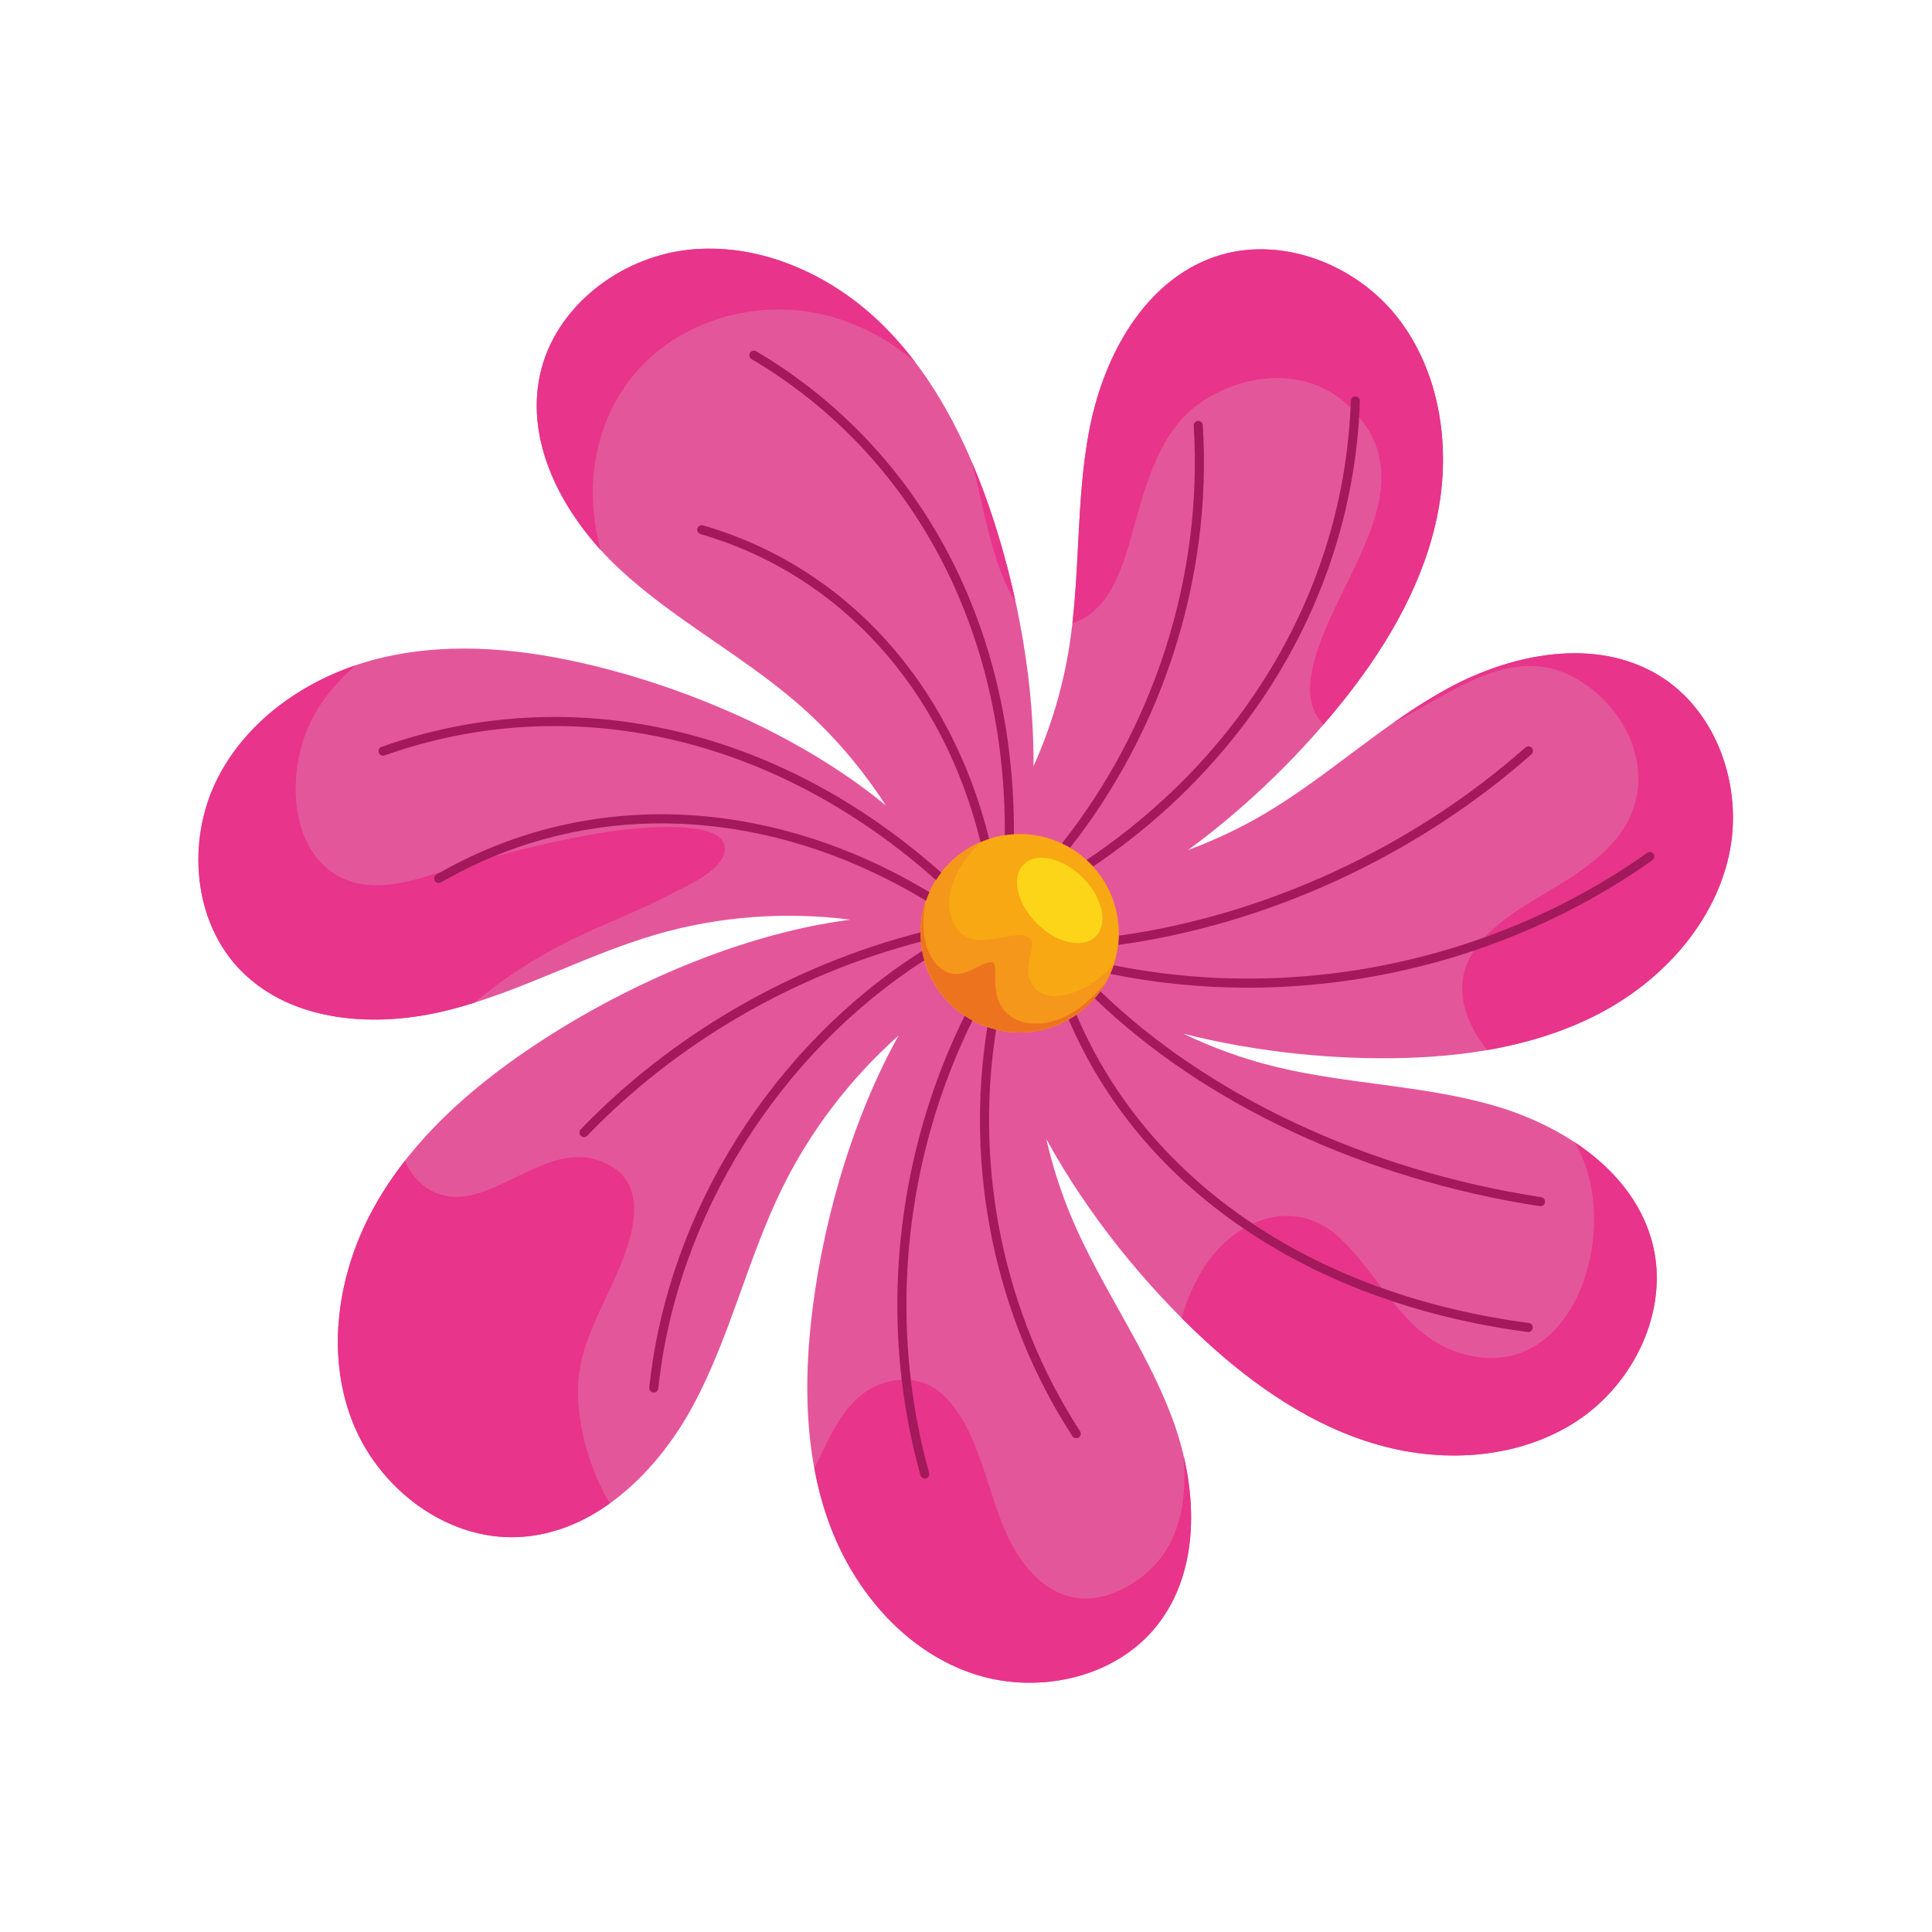 <?xml version="1.0" encoding="utf-8"?>
<!-- Generator: Adobe Illustrator 27.5.0, SVG Export Plug-In . SVG Version: 6.00 Build 0)  -->
<svg version="1.1" id="Capa_2" xmlns="http://www.w3.org/2000/svg" xmlns:xlink="http://www.w3.org/1999/xlink" x="0px" y="0px"
	 viewBox="0 0 2122 2122" style="enable-background:new 0 0 2122 2122;" xml:space="preserve">
<path style="fill:#E4569A;" d="M1821.22,741.354c-69.317-41.542-160.074-23.81-231.069,14.795
	c-70.994,38.605-130.409,95.59-199.885,136.866c-27.086,16.092-55.675,29.632-85.25,40.522
	c68.008-49.717,128.767-110.692,174.71-169.429c46.461-59.401,85.132-126.789,99.52-200.817
	c14.389-74.029,2.086-155.468-44.46-214.804c-46.546-59.335-130.191-91.059-201.364-66.128
	c-76.269,26.715-120.685,107.824-136.415,187.09c-15.731,79.266-9.927,161.387-22.634,241.193
	c-7.186,45.141-20.525,89.279-39.241,131.003c0.921-104.666-22.405-214.416-55.004-302.354
	c-26.213-70.711-63.313-138.977-118.801-190.049c-55.487-51.072-131.283-83.304-206.213-74.786
	c-74.932,8.517-145.807,63.101-161.904,136.777c-17.247,78.95,28.521,159.303,87.765,214.264
	c59.243,54.961,132.21,93.084,193.499,145.754c38.073,32.718,71.226,71.119,98.403,113.35
	c-95.03-78.486-224.841-131.992-335.344-156.829c-73.577-16.537-151.036-22.613-224.091-3.903
	c-73.056,18.71-141.375,64.714-175.051,132.191c-33.676,67.477-26.511,156.648,26.504,210.281
	c56.813,57.473,149.129,62.862,227.492,43.121c78.364-19.741,150.081-60.164,227.638-82.869
	c69.098-20.229,142.486-25.608,213.884-16.485c-130.214,16.933-266.648,81.209-365.719,150.903
	c-64.589,45.438-123.795,101.244-160.677,171.073c-36.882,69.83-49.262,155.186-20.614,228.777
	c28.648,73.592,102.855,130.767,181.753,127.375c84.546-3.635,153.672-71.449,193.489-146.121
	c39.817-74.672,58.915-158.738,95.866-234.869c31.219-64.323,75.513-122.245,128.88-169.818
	c-54.472,98.158-85.991,217.151-96.479,318.064c-7.795,75.01-4.747,152.646,22.401,223.003
	c27.147,70.358,80.844,132.812,151.805,158.343c70.959,25.532,158.676,7.961,205.722-50.979
	c50.414-63.159,44.943-155.47,16.148-230.978c-28.794-75.509-77.347-141.991-108.989-216.351
	c-12.01-28.221-21.432-57.532-28.242-87.447c46.187,84.512,110.51,162.397,173.483,220.534
	c55.412,51.155,119.419,95.197,192.025,115.579c72.607,20.382,154.78,14.768,217.715-26.781
	c62.937-41.549,101.382-122.325,82.344-195.296c-20.402-78.194-97.615-129.082-175.333-151.229
	c-77.717-22.148-160.037-23.065-238.541-42.243c-34.891-8.524-68.856-20.783-101.242-36.347
	c82.546,21.006,169.379,28.916,244.759,26.64c75.379-2.276,151.915-15.649,218.024-51.936
	c66.111-36.287,120.846-97.832,136.688-171.563C1915.017,864.711,1885.907,780.122,1821.22,741.354z"/>
<ellipse transform="matrix(0.707 -0.707 0.707 0.707 -396.709 1092.246)" style="fill:#F7A813;" cx="1120.103" cy="1024.994" rx="108.979" ry="108.979"/>
<path style="fill:#F4971A;" d="M1208.36,1073.444c-14.588,11.414-36.034,22.808-55.182,20.327
	c-9.781-1.267-17.533-7.378-21.45-16.367c-4.352-9.987-2.204-19.807,0.246-29.996c1.706-7.099,4.382-15.166-3.954-18.618
	c-6.217-2.574-13.923-1.255-20.354-0.267c-15.02,2.304-32.227,7.587-46.654,0.092c-19.116-9.931-21.369-36.682-15.755-55.062
	c5.722-18.732,17.798-35.193,31.978-48.771c-20.476,8.77-37.723,23.63-49.462,42.302l-0.156,0.248
	c-0.413,0.663-0.821,1.33-1.221,2.002l-0.116,0.192l-0.548,0.937l-0.262,0.455l-0.522,0.92l-0.244,0.441
	c-0.304,0.55-0.604,1.102-0.898,1.658l-0.263,0.496l-0.467,0.903l-0.291,0.571l-0.427,0.852l-0.577,1.186l-0.389,0.822l-0.375,0.807
	l-0.319,0.702l-0.434,0.977l-0.245,0.557c-0.214,0.491-0.421,0.984-0.626,1.479l-0.211,0.516l-0.445,1.105l-0.213,0.543
	c-0.205,0.524-0.407,1.05-0.603,1.577l-0.005,0.014c-0.203,0.545-0.4,1.093-0.593,1.642l-0.128,0.362l-0.098,0.278l-0.338,1.183
	c-3.049,9.137-4.96,18.795-5.486,28.825l-0.052,1.105l-0.002,0.056l-0.026,0.69l-0.01,0.268l-0.01,0.309l-0.019,0.751l-0.006,0.278
	l-0.005,0.299l-0.003,0.102l-0.007,0.533l-0.004,0.289l-0.005,0.978c0,3.108,0.133,6.184,0.387,9.226
	c0.289,3.449,0.737,6.854,1.341,10.204c0.63,3.501,1.427,6.944,2.382,10.32c7.132,25.188,23.094,46.665,44.329,60.878
	c2.768,1.853,5.625,3.584,8.565,5.182c5.2,2.827,10.655,5.24,16.324,7.202c3.153,1.091,6.372,2.043,9.65,2.846
	c8.332,2.039,17.039,3.121,26,3.121c0.569,0,1.136-0.005,1.703-0.014h0.008l0.307-0.005c0.547-0.01,1.093-0.024,1.637-0.042
	l0.274-0.009l0.02-0.001c1.156-0.041,2.308-0.1,3.453-0.177l0.187-0.013c0.576-0.039,1.151-0.084,1.725-0.132l0.145-0.013
	c36.424-3.14,67.666-24.24,84.988-54.366c3.719-6.424,6.853-13.301,9.186-20.479
	C1219.119,1064.088,1213.995,1069.036,1208.36,1073.444z"/>
<path style="fill:#E8348A;" d="M659.056,1017.654c26.658-11.547,53.453-22.855,79.197-36.367
	c16.472-8.646,49.113-22.552,56.303-41.694c13.29-35.379-62.425-31.688-79.137-30.786c-49.078,2.649-97.698,13.128-145.253,25.071
	c-9.933,2.495-19.85,5.024-29.774,7.521c-19.085,7.982-37.791,17.257-56.033,27.836c-2.392,1.381-5.437,0.572-6.821-1.815
	c-1.383-2.383-0.57-5.435,1.813-6.819c2.049-1.188,4.105-2.36,6.164-3.517c-20.301,6.647-40.614,13.115-62.178,14.88
	c-72.072,5.9-102.888-54.435-98.084-118.204c4.018-53.347,27.999-89.889,65.224-122.981c-47.641,16.22-91.806,44.175-123.715,82.213
	l-0.021,0.024c-0.487,0.58-0.969,1.163-1.449,1.748l-0.317,0.387c-0.419,0.511-0.836,1.024-1.25,1.539l-0.529,0.662
	c-0.36,0.451-0.721,0.904-1.077,1.358l-0.728,0.935l-0.879,1.132c-0.54,0.703-1.076,1.409-1.607,2.119l-0.197,0.262
	c-0.441,0.59-0.877,1.184-1.312,1.779l-0.497,0.68c-0.381,0.525-0.76,1.053-1.137,1.582l-0.618,0.872
	c-0.346,0.491-0.692,0.983-1.034,1.478l-0.72,1.048c-0.308,0.45-0.618,0.901-0.923,1.353l-0.865,1.298l-0.756,1.141
	c-0.537,0.821-1.071,1.645-1.598,2.475l-0.023,0.037c-0.555,0.873-1.103,1.75-1.645,2.631l-0.022,0.034
	c-1.077,1.751-2.129,3.518-3.157,5.302l-0.067,0.114c-0.477,0.829-0.948,1.662-1.413,2.498l-0.203,0.361
	c-0.448,0.808-0.891,1.619-1.33,2.434l-0.208,0.389c-0.44,0.821-0.876,1.645-1.305,2.473l-0.161,0.312
	c-0.448,0.866-0.891,1.735-1.327,2.608c-33.676,67.477-26.511,156.648,26.504,210.281c56.813,57.473,149.129,62.862,227.492,43.121
	c1.214-0.306,2.426-0.617,3.637-0.932c1.116-0.291,2.232-0.587,3.345-0.886c0.524-0.141,1.046-0.284,1.57-0.427
	c0.584-0.159,1.168-0.318,1.753-0.479c0.667-0.185,1.333-0.371,1.999-0.558l1.204-0.339c0.775-0.219,1.547-0.441,2.32-0.664
	l0.822-0.238c0.904-0.262,1.807-0.527,2.71-0.794l0.176-0.052c0.954-0.283,1.906-0.57,2.859-0.858l1.056-0.321
	c0.672-0.205,1.346-0.411,2.018-0.619l0.943-0.291c0.809-0.251,1.616-0.504,2.424-0.759l0.003-0.002
	c4.934-4.102,9.859-8.075,14.698-11.863C573.727,1059.781,615.138,1036.678,659.056,1017.654z"/>
<path style="fill:#E8348A;" d="M1092.829,609.249c5.312,17.008,12.301,36.049,22.472,51.096
	c-7.095-32.61-15.781-64.153-25.586-93.723l-0.156-0.471c-0.271-0.811-0.541-1.621-0.811-2.429
	c-0.358-1.067-0.717-2.131-1.078-3.193l-0.321-0.94c-0.258-0.758-0.518-1.515-0.777-2.271c-0.389-1.128-0.778-2.254-1.17-3.375
	l-0.322-0.922c-0.292-0.833-0.586-1.663-0.879-2.492c-0.189-0.535-0.379-1.068-0.569-1.602c-0.252-0.708-0.506-1.416-0.759-2.121
	c-0.241-0.67-0.484-1.338-0.726-2.005c-0.21-0.58-0.419-1.161-0.631-1.74c-0.461-1.261-0.922-2.518-1.386-3.771
	c-0.503-1.356-1.01-2.711-1.522-4.065l-0.011-0.029c-3.591-9.498-7.402-18.938-11.403-28.304
	C1076.376,540.816,1082.395,575.836,1092.829,609.249z"/>
<path style="fill:#E8348A;" d="M1249.191,565.184c13.502-46.258,28.76-95.405,70.626-123.748
	c47.546-32.188,114.578-38.465,159.296,2.327c1.462,1.333,2.872,2.671,4.239,4.014c0.115-2.527,0.214-5.057,0.297-7.59
	c0.088-2.755,2.373-4.941,5.15-4.823c2.753,0.09,4.911,2.397,4.819,5.15c-0.193,5.847-0.469,11.679-0.827,17.496
	c74.629,89.849-44.569,198.189-53.58,291.414c-1.689,17.469,2.66,35.156,14.584,46.201c7.765-9.002,15.231-18.007,22.347-26.969
	l0.949-1.198l0.794-1.004c0.617-0.782,1.23-1.564,1.842-2.345c46.461-59.401,85.132-126.789,99.52-200.817
	c14.389-74.029,2.086-155.468-44.46-214.804c-46.546-59.335-130.191-91.059-201.364-66.128
	c-76.269,26.715-120.685,107.824-136.415,187.09c-0.235,1.183-0.464,2.366-0.689,3.55l-0.195,1.041
	c-0.156,0.831-0.31,1.661-0.463,2.492l-0.235,1.313c-0.135,0.749-0.268,1.498-0.4,2.247c-0.08,0.46-0.159,0.92-0.239,1.38
	c-0.124,0.726-0.248,1.453-0.369,2.18c-0.079,0.467-0.156,0.935-0.232,1.403c-0.124,0.756-0.246,1.511-0.368,2.266l-0.195,1.23
	c-0.139,0.875-0.273,1.749-0.407,2.624l-0.135,0.89c-0.166,1.097-0.326,2.193-0.486,3.291l-0.034,0.237
	c-8.982,62.347-7.525,126.088-14.659,188.765l0.033-0.01l0.957-0.285C1225.829,668.376,1237.115,606.55,1249.191,565.184z"/>
<path style="fill:#E8348A;" d="M726.507,382.526c54.129-41.217,127.751-53.227,192.478-33.01
	c30.969,9.673,61.533,26.372,86.546,48.73c-11.557-15.259-24.133-29.704-37.906-43.054l-0.469-0.454
	c-0.774-0.746-1.552-1.489-2.333-2.229l-0.614-0.583c-0.955-0.9-1.915-1.796-2.882-2.686
	c-55.487-51.072-131.283-83.304-206.213-74.786c-74.932,8.517-145.807,63.101-161.904,136.777c-0.127,0.577-0.248,1.153-0.368,1.73
	l-0.132,0.653l-0.218,1.095l-0.138,0.72l-0.194,1.03l-0.133,0.739l-0.183,1.039l-0.121,0.712l-0.174,1.07l-0.11,0.69l-0.166,1.098
	l-0.099,0.662c-0.167,1.152-0.319,2.303-0.459,3.454l-0.075,0.638l-0.129,1.125l-0.073,0.691l-0.109,1.062l-0.07,0.714l-0.096,1.042
	l-0.062,0.725l-0.084,1.036l-0.056,0.735l-0.075,1.103l-0.041,0.623c-0.072,1.166-0.132,2.332-0.179,3.498l-0.017,0.47l-0.044,1.284
	l-0.016,0.618l-0.027,1.105l-0.012,0.715l-0.012,1.058l-0.005,0.687v1.113l0.001,0.629l0.011,1.136l0.008,0.647
	c0.019,1.152,0.05,2.303,0.093,3.453l0.022,0.535l0.052,1.22l0.03,0.602l0.062,1.154l0.038,0.644l0.069,1.083l0.049,0.696l0.083,1.1
	l0.049,0.627l0.102,1.19l0.048,0.561c0.106,1.15,0.223,2.299,0.351,3.447l0.068,0.593l0.137,1.156l0.076,0.624l0.143,1.113
	l0.09,0.68l0.145,1.046l0.101,0.71l0.156,1.052l0.102,0.667l0.183,1.161l0.091,0.562c0.091,0.556,0.184,1.113,0.281,1.668
	l0.007,0.045c0.099,0.568,0.2,1.135,0.305,1.703l0.123,0.657l0.201,1.063l0.14,0.716l0.2,1.002l0.148,0.721l0.212,1.015l0.154,0.716
	l0.221,1.007l0.157,0.708l0.241,1.047l0.154,0.667c0.106,0.453,0.214,0.905,0.324,1.358l0.08,0.335
	c0.137,0.56,0.275,1.118,0.418,1.678l0.147,0.574l0.294,1.137l0.168,0.632l0.287,1.071l0.189,0.689l0.283,1.016l0.192,0.679
	l0.297,1.034l0.2,0.689l0.302,1.016l0.202,0.677l0.405,1.313l0.111,0.361c0.173,0.555,0.348,1.109,0.526,1.663l0.186,0.571
	l0.353,1.086l0.238,0.712l0.33,0.98l0.249,0.733l0.313,0.907l0.268,0.767l0.34,0.955l0.256,0.714l0.357,0.979l0.255,0.694l0.37,0.99
	l0.368,0.976l0.508,1.324l0.196,0.501l0.437,1.115l0.303,0.76l0.357,0.887l0.305,0.75l0.379,0.921l0.299,0.721l0.384,0.913
	l0.325,0.767l0.372,0.865l0.33,0.762l0.412,0.938l0.453,1.023l0.561,1.252l0.272,0.596l0.456,0.997l0.366,0.786l0.385,0.824
	l0.375,0.795l0.395,0.828l0.388,0.806l0.382,0.788l0.389,0.797l0.425,0.859l0.38,0.764l0.429,0.851
	c0.267,0.526,0.535,1.052,0.804,1.577l0.33,0.645l0.44,0.845l0.405,0.774l0.446,0.841l0.375,0.706l0.459,0.856l0.406,0.749
	l0.45,0.824l0.409,0.747l0.455,0.823l0.419,0.748l0.463,0.824l0.397,0.701c0.286,0.502,0.573,1.004,0.862,1.505l0.474,0.821
	l0.48,0.82l0.412,0.701l0.524,0.883l0.403,0.676l0.499,0.832l0.43,0.711l0.508,0.833l0.443,0.721l0.48,0.779l0.51,0.819l0.46,0.734
	l0.397,0.628c0.462,0.732,0.929,1.463,1.399,2.192l0.068,0.107l0.598,0.922l0.388,0.594l0.598,0.91l0.374,0.567l0.615,0.924
	l0.391,0.583l0.58,0.861l0.457,0.674l0.561,0.823l0.446,0.648l0.569,0.824l0.487,0.698c0.706,1.013,1.42,2.023,2.14,3.028
	l0.439,0.613l0.576,0.797l0.473,0.652l0.63,0.861l0.417,0.568l0.617,0.833l0.481,0.646l0.625,0.837l0.397,0.526l0.686,0.908
	l0.325,0.425c0.848,1.113,1.703,2.22,2.565,3.321l0.307,0.394l0.72,0.911l0.387,0.489l0.756,0.949l0.331,0.413l0.754,0.935
	l0.422,0.52l0.676,0.829l0.496,0.604l0.653,0.794l0.374,0.45c0.858,1.034,1.721,2.063,2.591,3.085l0.414,0.487l0.744,0.868
	l0.422,0.49l0.711,0.822l0.477,0.549l0.711,0.814l0.431,0.49l0.777,0.881l0.329,0.369c0.561,0.632,1.127,1.26,1.693,1.887
	l0.319,0.357l-0.001-0.005c-4.92-18.613-7.876-37.741-8.377-57.148C649.526,483.034,675.381,421.458,726.507,382.526z"/>
<path style="fill:#E8348A;" d="M1821.22,741.354c-69.317-41.542-160.074-23.81-231.069,14.795c-1.218,0.663-2.432,1.332-3.644,2.005
	l-1.005,0.563c-0.916,0.512-1.832,1.026-2.745,1.545l-0.884,0.505c-1.017,0.58-2.032,1.162-3.043,1.749l-0.461,0.267
	c-16.496,9.595-32.407,20.12-48.032,31.102c8.291-4.083,16.22-8.573,23.538-12.595c49.479-27.2,107.85-67.306,165.952-41.661
	c53.034,23.406,92.756,85.227,75.724,143.657c-15.542,53.319-72.064,81.468-115.826,108.371
	c-18.038,11.088-35.615,23.437-49.084,37.846c63.268-22.734,123.542-53.826,178.561-92.857c2.241-1.591,5.364-1.065,6.953,1.181
	c1.593,2.249,1.067,5.362-1.184,6.955c-60.08,42.622-126.353,75.904-195.942,99.308c-13.637,20.655-18.26,45.257-5.738,75.587
	c5.119,12.4,12.078,23.421,20.1,33.642c33.845-5.841,66.989-14.912,98.342-28.353l0.019-0.009c1.011-0.434,2.02-0.871,3.025-1.314
	l0.203-0.088c0.975-0.429,1.949-0.864,2.92-1.301l0.298-0.134c1.054-0.476,2.105-0.957,3.153-1.443l0.81-0.378
	c0.819-0.382,1.635-0.766,2.45-1.153c0.471-0.225,0.942-0.45,1.414-0.677l1.169-0.565c0.794-0.386,1.589-0.775,2.38-1.167
	l0.877-0.437c0.816-0.407,1.632-0.816,2.446-1.23l0.617-0.316c0.785-0.401,1.568-0.806,2.35-1.213l0.616-0.32
	c0.896-0.469,1.792-0.943,2.686-1.421l0.517-0.277c0.936-0.502,1.871-1.008,2.804-1.52
	c66.111-36.287,120.846-97.832,136.688-171.563C1915.017,864.711,1885.907,780.122,1821.22,741.354z"/>
<path style="fill:#E8348A;" d="M1473.593,1361.59c-30.944-29.645-66.645-31.964-97.735-17.589
	c42.59,28.429,90.118,52.164,141.866,70.654C1503.521,1396.047,1489.741,1377.061,1473.593,1361.59z"/>
<path style="fill:#E8348A;" d="M1729.305,1254.451c56.321,92.752-1.276,276.571-131.683,229.656
	c-28.843-10.376-49.693-31.515-68.606-54.989c-60.08-20.027-114.826-46.898-163.19-79.808
	c-19.239,11.494-36.154,29.389-48.266,50.873c-8.386,14.875-14.981,30.888-19.751,47.423c8.304,8.32,16.628,16.348,24.928,24.012
	c55.412,51.155,119.419,95.197,192.025,115.579c72.607,20.382,154.78,14.768,217.715-26.781
	c62.937-41.549,101.382-122.325,82.344-195.296c-0.178-0.68-0.361-1.359-0.547-2.034l-0.179-0.643
	c-0.127-0.45-0.253-0.901-0.384-1.349l-0.23-0.788l-0.381-1.272l-0.227-0.741l-0.413-1.314l-0.224-0.701
	c-0.191-0.59-0.386-1.178-0.583-1.765l-0.063-0.192c-0.22-0.653-0.447-1.304-0.676-1.952l-0.219-0.611
	c-0.163-0.456-0.326-0.912-0.494-1.366l-0.249-0.67l-0.494-1.307l-0.252-0.657c-0.186-0.476-0.372-0.951-0.562-1.425l-0.198-0.499
	c-0.246-0.61-0.495-1.218-0.748-1.825l-0.042-0.104c-0.273-0.654-0.551-1.305-0.832-1.955l-0.146-0.333
	c-0.231-0.53-0.464-1.058-0.7-1.585l-0.212-0.466c-0.229-0.508-0.462-1.015-0.697-1.521l-0.177-0.379
	c-0.256-0.547-0.515-1.093-0.777-1.636l-0.129-0.27c-0.942-1.945-1.92-3.87-2.933-5.774l-0.077-0.142
	c-0.319-0.597-0.641-1.193-0.966-1.786l-0.068-0.123c-0.253-0.459-0.508-0.918-0.765-1.375l-0.078-0.137l-0.711-1.249l-0.002-0.003
	c-0.329-0.572-0.661-1.141-0.997-1.71c-1.005-1.704-2.04-3.391-3.103-5.06l-0.002-0.002c-0.507-0.796-1.021-1.589-1.541-2.377
	c-0.362-0.548-0.731-1.093-1.099-1.637l-0.484-0.722c-0.395-0.579-0.797-1.153-1.2-1.728l-0.418-0.603
	c-0.456-0.645-0.917-1.286-1.381-1.926l-0.262-0.365c-0.459-0.63-0.924-1.256-1.392-1.88l-0.305-0.41
	c-0.483-0.643-0.973-1.282-1.465-1.919l-0.251-0.327c-0.532-0.685-1.069-1.366-1.61-2.045l-0.131-0.163
	c-0.552-0.69-1.108-1.376-1.671-2.059l-0.117-0.144c-0.566-0.687-1.138-1.37-1.714-2.049l-0.109-0.13
	c-0.598-0.705-1.201-1.406-1.81-2.104l-0.026-0.029c-0.62-0.71-1.246-1.416-1.877-2.119l-0.005-0.006
	C1762.096,1278.829,1746.429,1265.754,1729.305,1254.451z"/>
<path style="fill:#E8348A;" d="M635.717,1511.995c2.832-28.966,15.631-56.311,27.754-82.396
	c20.97-45.125,66.291-131.695-7.847-155.682c-47.343-15.318-96.345,30.983-141.185,39.477
	c-33.131,6.276-57.906-11.781-69.852-38.214c-11.995,15.399-22.951,31.57-32.549,48.615l-0.606,1.082l-0.692,1.246
	c-0.456,0.821-0.906,1.644-1.354,2.47l-0.328,0.607c-0.517,0.959-1.034,1.92-1.543,2.885
	c-36.882,69.83-49.262,155.186-20.614,228.777c28.648,73.592,102.855,130.767,181.753,127.375c0.618-0.026,1.235-0.057,1.851-0.09
	l0.656-0.039l1.225-0.074l0.737-0.051l1.102-0.08l0.789-0.063l1.109-0.094l0.737-0.067l1.122-0.108l0.76-0.077l1.093-0.119
	l0.759-0.084c0.47-0.054,0.94-0.112,1.409-0.17l0.513-0.063c0.567-0.072,1.132-0.148,1.698-0.225l0.641-0.091l1.166-0.168
	l0.805-0.124l1.001-0.156l0.854-0.139l0.944-0.159l0.857-0.149l0.981-0.177l0.834-0.154l1.037-0.199l0.732-0.142l1.167-0.238
	l1.182-0.248l1.171-0.252l0.839-0.19l0.927-0.211l0.868-0.204l0.915-0.219l0.904-0.223l0.819-0.206l0.961-0.247l0.761-0.2
	l1.011-0.27l0.705-0.194l1.022-0.284l0.676-0.193c0.83-0.237,1.657-0.48,2.483-0.73l0.171-0.051l0.99-0.305l0.762-0.237l0.991-0.316
	l0.68-0.219l1.045-0.344l0.679-0.227l1.037-0.353l0.59-0.204l1.141-0.399l0.448-0.161l1.232-0.444l0.208-0.077
	c1.442-0.529,2.877-1.076,4.306-1.641l0.306-0.12l1.213-0.487l0.445-0.181l1.17-0.483l0.453-0.189l1.206-0.51l0.385-0.165
	l1.264-0.548l0.23-0.102c1.191-0.524,2.378-1.06,3.559-1.608c0.667-0.309,1.333-0.622,1.998-0.939
	c0.614-0.293,1.226-0.589,1.836-0.888l0.194-0.095l1.33-0.66l0.232-0.116c0.457-0.229,0.912-0.46,1.367-0.693l0.119-0.061
	c3.509-1.798,6.974-3.7,10.391-5.703l0.006-0.003c0.728-0.427,1.454-0.858,2.179-1.294l1.34-0.817l0.807-0.492l1.205-0.752
	l0.974-0.61l1.113-0.713l1.018-0.653l1.13-0.742l1.016-0.669l1.036-0.697l1.084-0.731l1.01-0.694l1.097-0.757l0.99-0.698
	l1.117-0.788l0.159-0.113l-0.002-0.001c-8.108-13.717-14.681-28.124-19.699-41.945
	C639.018,1579.033,632.558,1544.299,635.717,1511.995z"/>
<path style="fill:#E8348A;" d="M1239.131,1741.934c-59.352,33.943-105.516,1.522-132.263-54.363
	c-23.284-48.65-30.815-117.59-71.258-155.721c-9.961-9.392-22.303-14.529-35.168-15.947c4.095,34.348,10.778,68.409,20.113,101.821
	c0.741,2.653-0.809,5.406-3.459,6.146c-0.453,0.127-0.901,0.188-1.349,0.188c-2.178,0-4.185-1.445-4.799-3.65
	c-9.613-34.405-16.453-69.49-20.59-104.867c-14.335,0.523-28.718,5.392-40.663,13.895c-25.781,18.351-39.001,50.591-52.645,77.982
	c-0.865,1.735-1.747,3.492-2.643,5.261c3.373,18.131,7.935,36.008,13.914,53.48l0.422,1.222c0.232,0.667,0.465,1.333,0.7,1.998
	c0.224,0.636,0.451,1.271,0.679,1.905l0.326,0.903c0.331,0.912,0.667,1.823,1.006,2.733l0.236,0.632
	c0.368,0.982,0.741,1.964,1.119,2.943c27.147,70.358,80.844,132.812,151.805,158.343c70.959,25.532,158.676,7.961,205.722-50.979
	c0.362-0.453,0.719-0.907,1.075-1.364l0.328-0.423l0.744-0.967l0.374-0.492l0.709-0.945l0.331-0.445l0.868-1.185l0.158-0.217
	c0.332-0.459,0.661-0.92,0.988-1.382l0.318-0.455l0.693-0.994l0.331-0.483l0.652-0.961l0.339-0.502l0.701-1.06l0.245-0.372
	c0.312-0.477,0.62-0.955,0.927-1.435l0.218-0.346l0.68-1.08l0.339-0.547l0.59-0.962l0.314-0.519l0.598-1l0.286-0.482
	c0.285-0.485,0.569-0.971,0.849-1.459l0.101-0.178l0.725-1.279l0.319-0.573l0.506-0.919l0.325-0.596l0.532-0.992l0.267-0.5
	l0.643-1.23l0.153-0.294c0.25-0.485,0.497-0.972,0.742-1.459l0.294-0.588l0.459-0.928l0.314-0.645l0.439-0.915l0.292-0.61
	l0.484-1.038l0.236-0.506c0.228-0.495,0.453-0.992,0.676-1.49l0.218-0.49l0.461-1.047l0.279-0.643l0.389-0.906l0.29-0.684
	l0.405-0.972l0.23-0.56c0.209-0.508,0.414-1.018,0.618-1.528l0.179-0.456l0.424-1.085l0.277-0.724l0.315-0.831l0.29-0.775
	l0.296-0.807l0.287-0.786l0.279-0.786c0.169-0.475,0.335-0.949,0.499-1.425l0.28-0.816l0.26-0.775l0.278-0.835l0.259-0.793
	l0.246-0.765l0.276-0.869l0.228-0.734l0.407-1.328l0.292-0.977l0.255-0.872l0.207-0.716l0.265-0.937l0.181-0.647l0.258-0.94
	l0.173-0.645c0.322-1.203,0.632-2.411,0.932-3.622l0.083-0.338l0.273-1.126l0.118-0.498l0.25-1.073l0.113-0.495
	c0.308-1.353,0.602-2.71,0.882-4.071l0.004-0.014l0.265-1.318l0.05-0.251l0.254-1.312l0.039-0.203
	c0.36-1.906,0.697-3.82,1.006-5.741l0.022-0.133c0.075-0.469,0.149-0.938,0.22-1.407l0.016-0.108
	c0.102-0.673,0.202-1.347,0.298-2.022l0.077-0.539c0.077-0.546,0.151-1.094,0.224-1.641l0.061-0.457
	c0.084-0.638,0.165-1.277,0.242-1.916l0.077-0.647c0.059-0.494,0.117-0.988,0.172-1.482l0.067-0.595
	c0.068-0.625,0.134-1.251,0.198-1.877l0.073-0.746l0.122-1.278l0.074-0.816c0.054-0.599,0.105-1.198,0.154-1.798l0.058-0.765
	l0.096-1.289l0.058-0.82c0.033-0.478,0.063-0.956,0.093-1.435l0.07-1.17l0.063-1.138l0.054-1.08l0.045-0.995
	c0.021-0.467,0.04-0.936,0.058-1.404l0.044-1.219l0.034-1.126l0.023-0.85c0.017-0.693,0.031-1.388,0.044-2.083l0.011-0.673
	l0.013-1.252l0.006-0.621l0.006-1.307v-0.221c0-0.922-0.004-1.844-0.014-2.767l-0.003-0.427c-0.006-0.467-0.012-0.932-0.019-1.399
	l-0.005-0.257c-0.019-0.997-0.041-1.994-0.071-2.991l-0.001-0.061c-0.029-0.996-0.066-1.992-0.106-2.989l-0.021-0.515
	c-0.039-0.927-0.084-1.855-0.133-2.783l-0.038-0.687c-0.05-0.905-0.103-1.808-0.162-2.713l-0.048-0.711
	c-0.061-0.915-0.127-1.83-0.198-2.746l-0.045-0.554c-0.062-0.79-0.129-1.581-0.199-2.372l-0.068-0.784
	c-0.077-0.839-0.157-1.679-0.241-2.518l-0.1-1.004c-0.083-0.792-0.167-1.584-0.256-2.376l-0.133-1.172
	c-0.079-0.693-0.162-1.385-0.246-2.078c-0.058-0.479-0.12-0.957-0.181-1.436c-0.064-0.511-0.131-1.023-0.199-1.535
	c-0.084-0.642-0.172-1.285-0.262-1.926c-0.064-0.473-0.132-0.946-0.199-1.418c-0.091-0.634-0.184-1.267-0.279-1.9
	c-0.078-0.517-0.157-1.034-0.237-1.552c-0.079-0.514-0.161-1.028-0.244-1.543l-0.195-1.194c-0.132-0.796-0.264-1.591-0.402-2.386
	l-0.16-0.915c-0.158-0.906-0.321-1.811-0.488-2.715l-0.135-0.729c-0.199-1.063-0.403-2.126-0.613-3.187l-0.057-0.295
	c-0.364-1.837-0.744-3.67-1.14-5.5l-0.008-0.041c-0.263-1.21-0.531-2.419-0.806-3.625l-0.019-0.086
	c-0.138-0.601-0.278-1.203-0.418-1.803C1304.537,1656.339,1293.539,1710.818,1239.131,1741.934z"/>
<path style="fill:#A3195B;" d="M419.085,820.324c-2.597,0.921-3.956,3.773-3.035,6.37c0.921,2.597,3.781,3.944,6.368,3.033
	c204.249-72.476,428.301-21.189,605.629,136.917c1.799-2.833,3.725-5.577,5.771-8.224
	C853.874,798.451,626.509,746.716,419.085,820.324z"/>
<path style="fill:#A3195B;" d="M1017.323,988.686c0.194-0.549,0.39-1.098,0.593-1.642l0.005-0.014
	c0.196-0.528,0.398-1.053,0.603-1.577l0.213-0.543l0.445-1.105l0.211-0.516c0.206-0.495,0.413-0.988,0.626-1.479l0.245-0.557
	l0.434-0.977l0.151-0.341c-175.194-105.247-372.727-114.085-535.33-22.85c-2.06,1.156-4.115,2.328-6.164,3.517
	c-2.382,1.383-3.196,4.436-1.813,6.819c1.384,2.387,4.429,3.196,6.821,1.815c18.241-10.579,36.948-19.854,56.033-27.836
	c149.322-62.449,321.891-45.589,476.703,47.927l0.098-0.278L1017.323,988.686z"/>
<path style="fill:#A3195B;" d="M1223.258,1060.233c-1.098,3.213-2.341,6.36-3.724,9.43c49.714,10.163,100.343,15.155,150.979,15.155
	c84.312,0,168.602-13.851,248.516-40.728c69.589-23.404,135.861-56.686,195.942-99.308c2.251-1.594,2.777-4.707,1.184-6.955
	c-1.589-2.246-4.712-2.772-6.953-1.181c-55.02,39.031-115.294,70.123-178.561,92.857
	C1500.934,1076.109,1358.647,1087.574,1223.258,1060.233z"/>
<path style="fill:#A3195B;" d="M1682.04,828.453c2.061-1.827,2.256-4.98,0.429-7.042c-1.837-2.064-4.985-2.249-7.045-0.427
	c-124.654,110.413-286.229,184.366-446.375,206.682c-0.083,3.429-0.324,6.819-0.716,10.163
	C1391.086,1015.584,1555.418,940.614,1682.04,828.453z"/>
<path style="fill:#A3195B;" d="M1200.708,951.649c172.859-116.483,279.937-296.238,292.081-493.64
	c0.358-5.817,0.635-11.65,0.827-17.496c0.092-2.753-2.066-5.06-4.819-5.15c-2.777-0.117-5.062,2.068-5.15,4.823
	c-0.083,2.533-0.183,5.062-0.297,7.59c-9.041,198.652-115.795,380.079-289.831,496.68
	C1196.026,946.741,1198.425,949.142,1200.708,951.649z"/>
<path style="fill:#A3195B;" d="M1321.071,466.958c-0.176-2.753-2.548-4.875-5.291-4.665c-2.752,0.173-4.843,2.543-4.667,5.294
	c10.336,164.085-42.969,330.131-144.704,458.727c3.071,1.443,6.063,3.026,8.97,4.739
	C1277.87,800.745,1331.522,632.865,1321.071,466.958z"/>
<path style="fill:#A3195B;" d="M990.358,1515.541c4.136,35.377,10.977,70.462,20.59,104.867c0.614,2.205,2.621,3.65,4.799,3.65
	c0.448,0,0.896-0.061,1.349-0.188c2.65-0.74,4.2-3.493,3.459-6.146c-9.335-33.412-16.018-67.474-20.113-101.821
	c-16.045-134.576,7.68-273.546,67.687-395.099c-2.941-1.598-5.797-3.329-8.565-5.182
	C998.665,1238.616,974.422,1379.256,990.358,1515.541z"/>
<path style="fill:#A3195B;" d="M1177.856,1577.383c0.955,1.471,2.558,2.271,4.19,2.271c0.93,0,1.876-0.26,2.714-0.806
	c2.309-1.501,2.967-4.589,1.467-6.901c-83.948-129.213-116.297-288.659-92.123-441.094c-3.278-0.802-6.497-1.755-9.65-2.846
	C1059.519,1283.241,1092.335,1445.748,1177.856,1577.383z"/>
<path style="fill:#A3195B;" d="M1365.825,1349.309c48.364,32.911,103.11,59.781,163.19,79.808
	c46.575,15.526,96.355,26.94,148.855,33.866l0.658,0.044c2.466,0,4.609-1.827,4.941-4.336c0.36-2.731-1.559-5.237-4.293-5.598
	c-57.332-7.563-111.368-20.544-161.452-38.438c-51.748-18.489-99.276-42.225-141.866-70.654
	c-87.395-58.338-153.99-136.438-193.541-229.52c-2.761,1.923-5.617,3.721-8.556,5.387
	C1213.474,1212.55,1279.479,1290.555,1365.825,1349.309z"/>
<path style="fill:#A3195B;" d="M1691.244,1324.774l0.76,0.058c2.422,0,4.546-1.766,4.926-4.231c0.419-2.724-1.452-5.272-4.175-5.688
	c-191.915-29.451-366.248-111.876-484.229-226.205c-1.956,2.71-4.034,5.327-6.225,7.843
	C1321.77,1211.942,1497.724,1295.077,1691.244,1324.774z"/>
<path style="fill:#A3195B;" d="M830.592,385.852c-2.358-1.398-5.428-0.616-6.831,1.757c-1.403,2.37-0.619,5.43,1.754,6.833
	c177.961,105.207,279.539,298.043,278.125,522.809c3.284-0.497,6.615-0.847,9.988-1.045
	C1114.738,688.317,1011.401,492.743,830.592,385.852z"/>
<path style="fill:#A3195B;" d="M772.141,577.031c-2.66-0.77-5.418,0.757-6.182,3.403c-0.765,2.646,0.76,5.413,3.406,6.18
	c153.289,44.412,266.141,169.469,307.62,338.265c3.064-1.322,6.202-2.509,9.405-3.55
	C1043.824,749.609,928.597,622.36,772.141,577.031z"/>
<path style="fill:#A3195B;" d="M1011.129,1024.016c-140.945,36.233-272.884,112.023-373.311,216.425
	c-1.91,1.986-1.846,5.145,0.137,7.055c0.969,0.93,2.212,1.393,3.459,1.393c1.311,0,2.616-0.512,3.596-1.53
	c98.663-102.568,228.124-177.161,366.503-213.139c-0.254-3.042-0.387-6.119-0.387-9.226L1011.129,1024.016z"/>
<path style="fill:#A3195B;" d="M713.116,1523.892c-0.292,2.738,1.691,5.196,4.434,5.488l0.531,0.027c2.519,0,4.682-1.9,4.955-4.463
	c20.131-189.406,132.247-367.113,292.199-470.2c-0.955-3.376-1.753-6.819-2.382-10.32
	C848.816,1148.836,733.682,1330.349,713.116,1523.892z"/>
<path style="fill:#EE731F;" d="M1184.085,1108.07c-16.415,11.69-37.031,19.06-57.279,15.168
	c-15.98-3.072-27.834-13.588-31.739-29.509c-1.62-6.599-2.015-13.219-2.028-19.977c-0.009-4.527,1.013-11.951-1.598-16.019
	c-0.576-0.898-0.773-0.969-2.596-0.986c-3.43-0.032-7.247,1.68-10.32,3.037c-7.943,3.504-15.349,8.331-24.066,9.695
	c-19.057,2.981-32.146-14.443-36.978-30.824c-4.538-15.384-4.224-32.465-0.722-48.146c-3.049,9.137-4.96,18.795-5.486,28.825
	l-0.052,1.105l-0.002,0.056l-0.026,0.69l-0.01,0.268l-0.01,0.309l-0.019,0.751l-0.006,0.278l-0.005,0.299l-0.003,0.102l-0.007,0.533
	l-0.004,0.289l-0.005,0.978c0,3.108,0.133,6.184,0.387,9.226c0.289,3.449,0.737,6.854,1.341,10.204
	c0.63,3.501,1.427,6.944,2.382,10.32c7.132,25.188,23.094,46.665,44.329,60.878c2.768,1.853,5.625,3.584,8.565,5.182
	c5.2,2.827,10.655,5.24,16.324,7.202c3.153,1.091,6.372,2.043,9.65,2.846c8.332,2.039,17.039,3.121,26,3.121
	c0.569,0,1.136-0.005,1.703-0.014h0.008l0.307-0.005c0.547-0.01,1.093-0.024,1.637-0.042l0.274-0.009l0.02-0.001
	c1.156-0.041,2.308-0.1,3.453-0.177l0.187-0.013c0.576-0.039,1.151-0.084,1.725-0.132l0.145-0.013
	c36.424-3.14,68.242-24.472,84.988-54.366C1205.528,1089.978,1195.347,1100.05,1184.085,1108.07z"/>
<path style="fill:#FDD518;" d="M1124.371,949.444c-13.923,13.922-7.506,42.913,14.333,64.752
	c21.839,21.839,50.831,28.257,64.753,14.335c13.922-13.923,7.505-42.913-14.335-64.752
	C1167.283,941.94,1138.293,935.522,1124.371,949.444z"/>
</svg>
